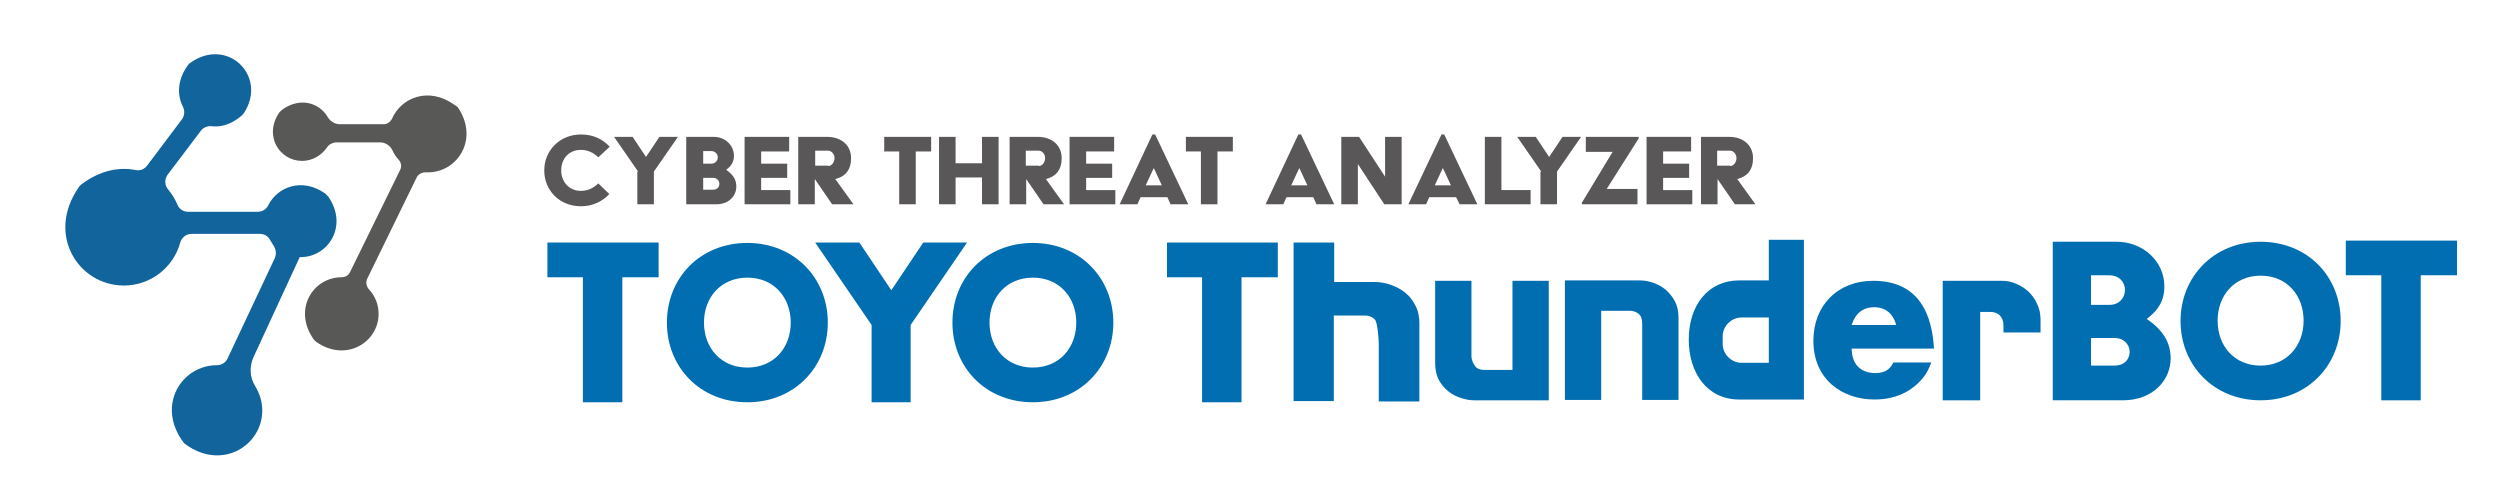 <?xml version="1.0" encoding="utf-8"?>
<!-- Generator: Adobe Illustrator 22.1.0, SVG Export Plug-In . SVG Version: 6.00 Build 0)  -->
<svg version="1.1" id="レイヤー_6" xmlns="http://www.w3.org/2000/svg" xmlns:xlink="http://www.w3.org/1999/xlink" x="0px"
	 y="0px" viewBox="0 0 633.9 126.3" style="enable-background:new 0 0 633.9 126.3;" xml:space="preserve">
<style type="text/css">
	.st0{fill:#595757;}
	.st1{fill:#006EB1;}
	.st2{fill:none;}
	.st3{fill:#11649C;}
	.st4{fill:#585857;}
</style>
<g>
	<path class="st0" d="M147.3,34.1c3.2,0,5.5,1.2,7.3,3.1l-2.9,2.7c-1.2-1.2-2.7-1.9-4.4-1.9c-3.1,0-5,2.3-5,5.2c0,2.9,2,5.2,5,5.2
		c1.7,0,3.2-0.7,4.4-1.9l2.8,2.7c-1.7,1.8-4.1,3.1-7.2,3.1c-5.4,0-9.3-4-9.3-9.1C138,38.2,141.9,34.1,147.3,34.1z"/>
	<path class="st0" d="M161.8,43.5l-6.1-8.8h4.7l3.4,5.1l3.4-5.1h4.7l-6.1,8.8v8.3h-4.2V43.5z"/>
	<path class="st0" d="M174.1,34.7h6.9c2.8,0,5.1,2.1,5.1,4.8c0,1.6-0.7,2.6-1.9,3.5v0.1c1.8,1.3,2.5,2.5,2.5,4.2
		c0,2.4-1.9,4.5-5.1,4.5h-7.6V34.7z M180.3,41.5c1,0,1.7-0.7,1.7-1.6c0-0.9-0.7-1.6-1.7-1.6h-2v3.2H180.3z M180.8,48.1
		c1,0,1.6-0.6,1.6-1.5c0-0.8-0.6-1.5-1.6-1.5h-2.5v3H180.8z"/>
	<path class="st0" d="M188.8,34.7h11.3v3.7H193v3.1h6.6v3.6H193v3.1h7.4v3.6h-11.6V34.7z"/>
	<path class="st0" d="M202.5,34.7h7.2c3.7,0,6.1,2.2,6.1,5.4c0,3-1.5,4.7-4,5.3l4.6,6.4H211l-4.4-6.4v6.4h-4.2V34.7z M210,42.1
		c0.9,0,1.6-1,1.6-2c0-1-0.7-1.9-1.7-1.9h-3.2v3.8H210z"/>
	<path class="st0" d="M228,38.4h-3.8v-3.7h11.9v3.7h-3.9v13.4H228V38.4z"/>
	<path class="st0" d="M238.1,34.7h4.2v6.7h6.7v-6.7h4.2v17.1H249v-6.8h-6.7v6.8h-4.2V34.7z"/>
	<path class="st0" d="M255.9,34.7h7.2c3.7,0,6.1,2.2,6.1,5.4c0,3-1.5,4.7-4,5.3l4.6,6.4h-5.2l-4.4-6.4v6.4h-4.2V34.7z M263.4,42.1
		c0.9,0,1.6-1,1.6-2c0-1-0.7-1.9-1.7-1.9h-3.2v3.8H263.4z"/>
	<path class="st0" d="M271.2,34.7h11.3v3.7h-7.1v3.1h6.6v3.6h-6.6v3.1h7.4v3.6h-11.6V34.7z"/>
	<path class="st0" d="M292.2,34.1h0.7l8.4,17.7h-4.5L296,50h-6.8l-0.8,1.8h-4.5L292.2,34.1z M294.6,47l-2-4.3h-0.1l-2,4.3H294.6z"/>
	<path class="st0" d="M304.5,38.4h-3.8v-3.7h11.9v3.7h-3.9v13.4h-4.2V38.4z"/>
	<path class="st0" d="M329.2,34.1h0.7l8.4,17.7h-4.5L333,50h-6.8l-0.8,1.8h-4.5L329.2,34.1z M331.5,47l-2-4.3h-0.1l-2,4.3H331.5z"/>
	<path class="st0" d="M340.2,34.7h4.4l6.6,10.1V34.7h4.2v17.1H351l-6.7-10.2v10.2h-4.2V34.7z"/>
	<path class="st0" d="M365.5,34.1h0.7l8.4,17.7h-4.5l-0.9-1.8h-6.8l-0.8,1.8h-4.5L365.5,34.1z M367.9,47l-2-4.3h-0.1l-2,4.3H367.9z"
		/>
	<path class="st0" d="M376.5,34.7h4.2v13.5h7.4v3.6h-11.6V34.7z"/>
	<path class="st0" d="M390.8,43.5l-6.1-8.8h4.7l3.4,5.1l3.4-5.1h4.7l-6.1,8.8v8.3h-4.2V43.5z"/>
	<path class="st0" d="M401.1,51.4l7.8-12.9h-6.8v-3.8h13.4v0.4l-8.1,12.8h7.8v3.9h-14.1V51.4z"/>
	<path class="st0" d="M417.5,34.7h11.3v3.7h-7.1v3.1h6.6v3.6h-6.6v3.1h7.4v3.6h-11.6V34.7z"/>
	<path class="st0" d="M431.2,34.7h7.2c3.7,0,6.1,2.2,6.1,5.4c0,3-1.5,4.7-4,5.3l4.6,6.4h-5.2l-4.4-6.4v6.4h-4.2V34.7z M438.7,42.1
		c0.9,0,1.6-1,1.6-2c0-1-0.7-1.9-1.7-1.9h-3.2v3.8H438.7z"/>
</g>
<path class="st1" d="M147.8,70.3h-9v-8.8h28.2v8.8h-9.2V102h-10V70.3z"/>
<path class="st1" d="M304.9,70.3h-9v-8.8H324v8.8h-9.2V102h-10V70.3z"/>
<path class="st1" d="M189.5,61.6c11.9,0,20.4,8.9,20.4,20.2c0,11.3-8.5,20.2-20.4,20.2c-12,0-20.4-8.9-20.4-20.2
	C169.1,70.5,177.5,61.6,189.5,61.6z M189.5,93.2c6.7,0,11-5,11-11.4c0-6.4-4.3-11.4-11-11.4c-6.7,0-11,5-11,11.4
	C178.5,88.2,182.8,93.2,189.5,93.2z"/>
<path class="st1" d="M261.9,61.6c11.9,0,20.4,8.9,20.4,20.2c0,11.3-8.5,20.2-20.4,20.2c-12,0-20.4-8.9-20.4-20.2
	C241.5,70.5,249.9,61.6,261.9,61.6z M261.9,93.2c6.7,0,11-5,11-11.4c0-6.4-4.3-11.4-11-11.4c-6.7,0-11,5-11,11.4
	C250.9,88.2,255.2,93.2,261.9,93.2z"/>
<path class="st1" d="M221,82.4l-14.3-20.9h11.2l8.1,12.1l8.1-12.1h11.1l-14.3,20.9V102H221V82.4z"/>
<path class="st1" d="M338.3,101.7h-10.3V61.5h10.3v10h10.1c1.4,0,2.8,0.2,4.2,0.7c1.4,0.5,2.6,1.1,3.7,2c1.1,0.9,1.9,1.9,2.6,3.3
	c0.7,1.3,1,2.8,1,4.5v19.8h-10.3V87.2c0-1.1-0.3-5.5-1-6.2c-0.7-0.7-1.6-1-2.6-1h-7.8V101.7z"/>
<path class="st1" d="M374,92.8c0.5,0.7,1.3,1,2.4,1h7.1V71.2h9.2v30.3h-18.9c-1.1,0-2.2-0.2-3.4-0.6c-1.2-0.4-2.2-0.9-3.2-1.7
	c-1-0.8-1.7-1.7-2.4-2.9c-0.6-1.2-0.9-2.6-0.9-4.2V71.2h9.2v19.3C373.2,91.4,373.5,92.1,374,92.8z"/>
<path class="st1" d="M603.8,69.8h-9v-8.8h28.2v8.8h-9.2v31.7h-10V69.8z"/>
<g>
	<path class="st2" d="M536.2,85.6h-6v7h6c2.3,0,3.8-1.3,3.8-3.5C539.9,87.3,538.5,85.6,536.2,85.6z"/>
	<g>
		<path class="st2" d="M536.2,85.6h-6v7h6c2.3,0,3.8-1.3,3.8-3.5C539.9,87.3,538.5,85.6,536.2,85.6z"/>
		<path class="st1" d="M544.4,80.9v-0.1c2.8-2.1,4.4-4.5,4.4-8.2c0-6.3-5.4-11.3-12.1-11.3h-16.2v40.2h17.8
			c7.6,0,12.1-5.1,12.1-10.7C550.3,86.7,548.5,83.8,544.4,80.9z M530.2,69.8h4.7c2.3,0,3.9,1.6,3.9,3.7c0,2.2-1.6,3.8-3.9,3.8h-4.7
			V69.8z M536.2,92.7h-6v-7h6c2.3,0,3.8,1.6,3.8,3.6C539.9,91.3,538.5,92.7,536.2,92.7z"/>
	</g>
</g>
<g>
	<path class="st1" d="M573.2,61.3c-11.9,0-20.3,8.9-20.3,20.1c0,11.2,8.4,20.1,20.3,20.1c11.9,0,20.3-8.9,20.3-20.1
		C593.5,70.1,585.1,61.3,573.2,61.3z M573.2,92.7c-6.7,0-10.9-5-10.9-11.4c0-6.3,4.2-11.4,10.9-11.4c6.7,0,10.9,5,10.9,11.4
		C584.1,87.7,579.8,92.7,573.2,92.7z"/>
</g>
<path class="st1" d="M419.2,71.7c1.2,0.4,2.2,1,3.2,1.8c0.9,0.8,1.7,1.8,2.3,2.9c0.6,1.2,0.9,2.5,0.9,4.1v20.9h-9.2V82
	c0-1.1-0.3-2-1-2.5c-0.7-0.5-1.4-0.7-2.2-0.7H406v22.6h-9.2V71.1h19C416.9,71.1,418,71.3,419.2,71.7z"/>
<path class="st1" d="M507.1,80c-0.6-0.6-1.4-0.9-2.4-0.9h-2.6v22.4h-9.5V71.2h15c1.2,0,2.3,0.2,3.5,0.7c1.2,0.5,2.2,1.1,3.2,2
	c0.9,0.9,1.7,1.9,2.2,3.1c0.6,1.2,0.9,2.5,0.9,4.1v3.2H508v-1.8C508,81.4,507.7,80.7,507.1,80z"/>
<path class="st1" d="M448.5,60.8c0,0,0,5.2,0,10.3H441c-7.9,0-12.8,6.3-12.8,15c0,8.4,4.6,15.2,12.8,15.2h7.5v0h8.9V60.8H448.5z
	 M441.6,92c-2.6,0-4.8-2.2-4.8-4.8v-1.9c0-2.6,2.2-4.8,4.8-4.8h6.9h0l0,0h0V92V92H441.6z"/>
<g>
	<path class="st1" d="M475.5,94.6c-1.8,0-5.9-0.6-6-6.2h20.9c-0.4-4.9-1.5-17.2-15.4-17.2c-9.1,0-15.2,6.3-15.2,15.2
		c0,9.9,7.4,14.9,15.5,14.9c6.6,0,10.1-3.1,11.6-4.7c1.6-1.7,2.2-3.1,2.8-4.7h-9.6C479.5,93,478.6,94.6,475.5,94.6z M475.2,77.9
		c4.2,0,5.3,3.4,5.6,4.5h-11.3C469.9,81.3,471,77.9,475.2,77.9z"/>
</g>
<g>
	<path class="st3" d="M82.5,49.1c-5.9-4.2-12.2-1.7-14.5,3c-0.5,1-1.5,1.6-2.7,1.6c-4.1,0-13.4,0-17.6,0c-1.2,0-2.3-0.7-2.7-1.8
		c-0.6-1.4-1.4-2.7-2.4-3.9c-0.9-1.1-0.9-2.6-0.1-3.7l8.4-11.1c0.6-0.8,1.6-1.3,2.7-1.2c2.4,0.3,5-0.4,7.7-2.7
		c0.2-0.2,0.4-0.4,0.6-0.7c6-9.4-4.3-19.3-13.6-12.7c-0.3,0.2-0.5,0.4-0.7,0.7c-2.7,3.7-2.7,7.6-1.2,10.5c0.5,1,0.4,2.3-0.3,3.2
		c-2.2,2.9-6.7,8.9-8.8,11.7c-0.7,0.9-1.8,1.4-3,1.1c-4.1-0.8-8.9,0.1-13.6,3.6c-0.2,0.2-0.5,0.4-0.6,0.6
		c-8.6,12.1-0.2,25.1,11.3,25.1c6.8,0,12.6-4.6,14.3-10.9c0.4-1.3,1.5-2.2,2.9-2.2l17.3,0c1,0,2,0.5,2.5,1.4l1.1,1.8
		c0.5,0.9,0.6,1.9,0.2,2.9L57.7,90.9c-0.5,1.1-1.6,1.7-2.7,1.7l0,0c-8.9,0-15.4,10.1-8.6,19.4c0.2,0.3,0.4,0.5,0.7,0.7
		c9.3,6.7,19.4,0.2,19.4-8.6c0-2.3-0.7-4.4-1.8-6.2c-1.4-2.2-1.5-5-0.4-7.4L76,65.2c0.1,0,0.1,0,0.2,0c7.1,0,12.2-8,7-15.4
		C83,49.6,82.7,49.3,82.5,49.1z"/>
	<path class="st4" d="M115.1,26.5c-6.5-4.6-13.4-1.7-15.7,3.6c-0.4,0.8-1.2,1.4-2.1,1.4c-2.7,0-8,0-11.1,0c-1.3,0-2.4-0.7-3.1-1.8
		c-2-3.5-6.8-5.2-11.4-2c-0.3,0.2-0.5,0.5-0.8,0.7c-4.2,6,0,12.4,5.7,12.4c2.6,0,4.9-1.4,6.3-3.4c0.5-0.8,1.5-1.3,2.5-1.3l11,0
		c1.3,0,2.5,0.8,3.1,2c0.4,0.9,0.9,1.7,1.6,2.4c0.6,0.7,0.8,1.7,0.4,2.5L88.8,68.9c-0.4,0.9-1.2,1.4-2.2,1.4l0,0
		c-7.2,0-12.4,8.1-7.1,15.7c0.2,0.3,0.5,0.5,0.7,0.7C87.8,92,96,86.7,96,79.6c0-2.4-0.9-4.6-2.5-6.3c-0.6-0.7-0.8-1.7-0.4-2.6
		l12.5-25.6c0.4-0.9,1.3-1.4,2.3-1.4c0.2,0,0.4,0,0.6,0c7.6,0,13.1-8.6,7.5-16.6C115.7,26.9,115.4,26.7,115.1,26.5z"/>
</g>
</svg>
